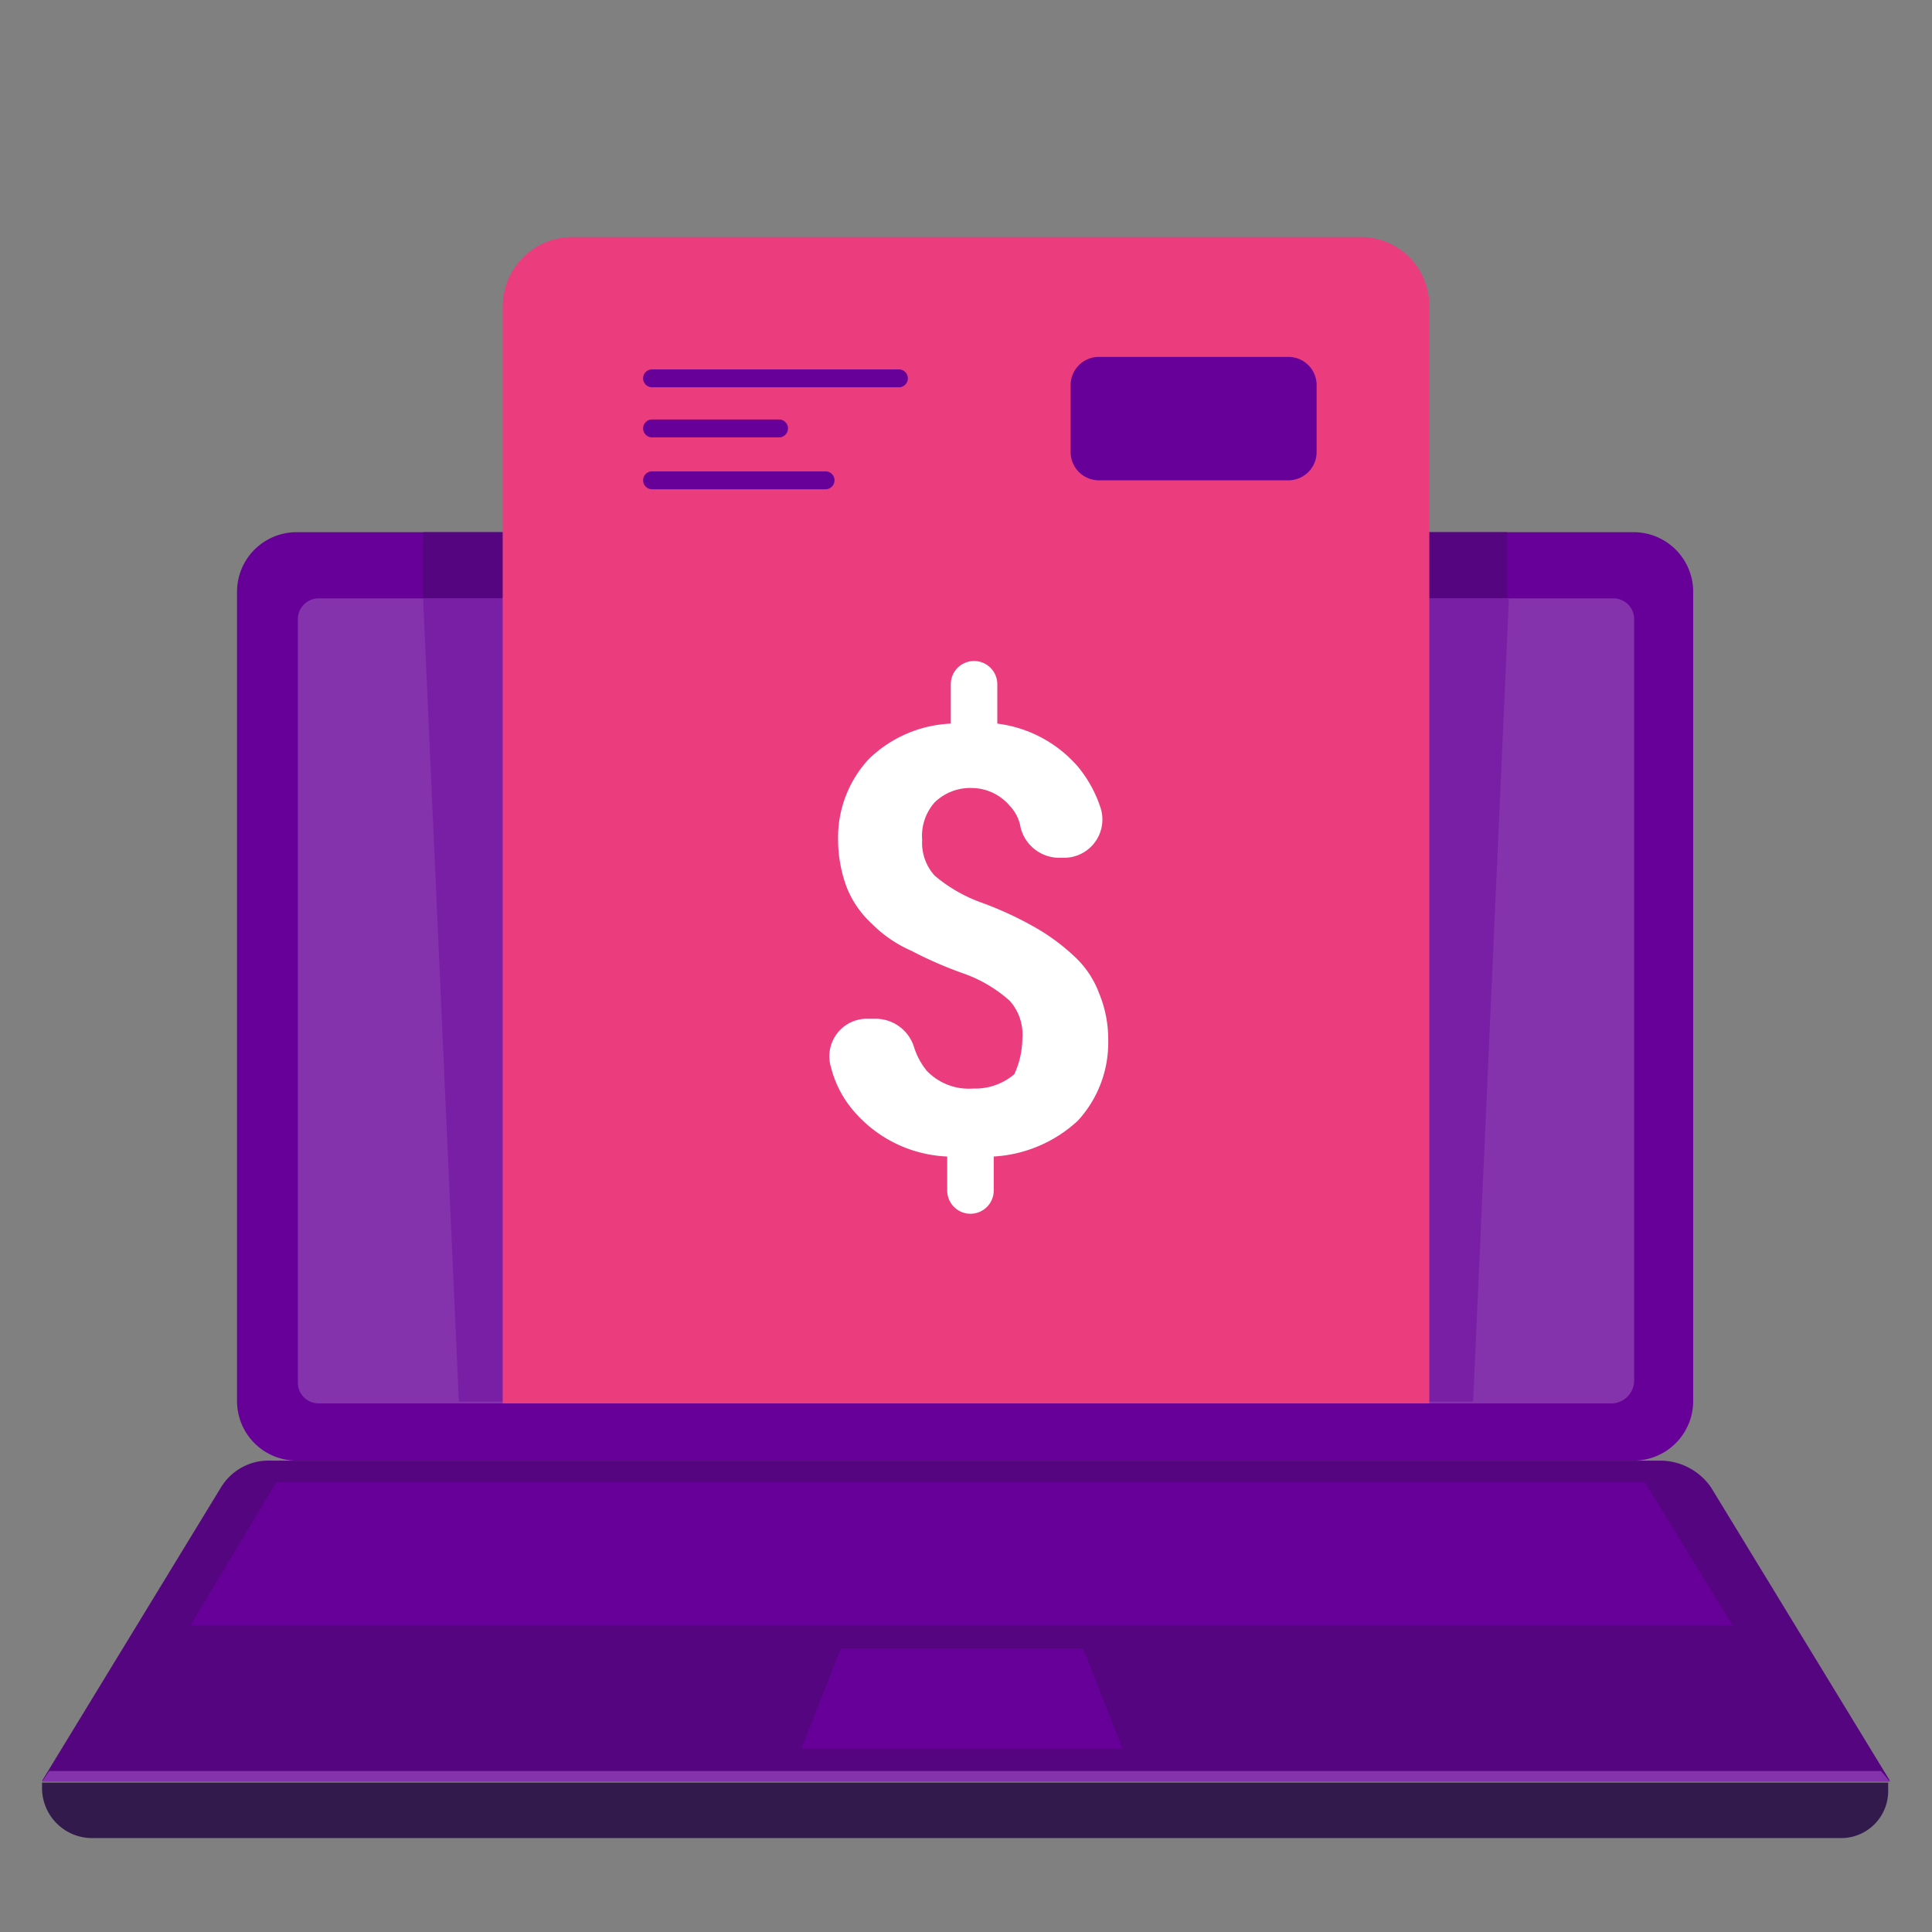 <svg id="Layer_1" data-name="Layer 1" xmlns="http://www.w3.org/2000/svg" viewBox="0 0 108 108"><rect x="0" y="0" width="108" height="108" fill="#808080" stroke="none"/><defs><style>.cls-1{fill:#55057f;}.cls-2{fill:#8533ad;}.cls-3{fill:#609;}.cls-4{fill:#321a4c;}.cls-5{fill:#791fa5;}.cls-6{fill:#eb3d7d;}.cls-7{fill:#fff;}</style></defs><title>2avia-de-conta_movel_conta</title><path class="cls-1" d="M105.65,99.55H2.35l10-16.4a3.11,3.11,0,0,1,2.8-1.5h77.7a3.46,3.46,0,0,1,2.8,1.5Z"/><path class="cls-2" d="M2.75,99l-.4.6h103.3l-.5-.6Z"/><path class="cls-3" d="M91.35,81.65H16.55a3.33,3.33,0,0,1-3.3-3.3V33.05a3.33,3.33,0,0,1,3.3-3.3h74.8a3.33,3.33,0,0,1,3.3,3.3v45.3A3.33,3.33,0,0,1,91.35,81.65Z"/><path class="cls-2" d="M90.15,78.45H17.85a1.16,1.16,0,0,1-1.2-1.2V34.65a1.16,1.16,0,0,1,1.2-1.2h72.3a1.16,1.16,0,0,1,1.2,1.2v42.6A1.29,1.29,0,0,1,90.15,78.45Z"/><path class="cls-4" d="M102.85,102.75H5.15a2.8,2.8,0,0,1-2.8-2.8v-.3h103.2v.4A2.63,2.63,0,0,1,102.85,102.75Z"/><path class="cls-3" d="M96.85,90.85l-4.9-8H15.45l-4.8,8Zm-34.1,6.9-2.2-5.6H47l-2.2,5.6Z"/><path class="cls-1" d="M23.65,29.75h60.6v3.7H23.65Z"/><path class="cls-5" d="M23.65,33.45l2,44.9h56.7l2-44.9Z"/><path class="cls-6" d="M76,13.25H32a3.9,3.9,0,0,0-3.9,3.9v61.3h51.8V17.15A3.84,3.84,0,0,0,76,13.25Z"/><path class="cls-3" d="M50.25,21.65H36.45a.5.5,0,0,1,0-1h13.8a.5.5,0,0,1,0,1Z"/><path class="cls-3" d="M43.55,24.45h-7.1a.5.5,0,0,1,0-1h7.1a.5.5,0,0,1,0,1Z"/><path class="cls-3" d="M46.15,27.35h-9.7a.5.5,0,0,1,0-1h9.7a.5.5,0,0,1,0,1Z"/><path class="cls-3" d="M72,26.85H61.45a1.58,1.58,0,0,1-1.6-1.6v-3.7a1.58,1.58,0,0,1,1.6-1.6H72a1.58,1.58,0,0,1,1.6,1.6v3.7A1.58,1.58,0,0,1,72,26.85Z"/><path class="cls-7" d="M57.15,58.05a2.82,2.82,0,0,0-.7-2.1,7.75,7.75,0,0,0-2.5-1.5,22.28,22.28,0,0,1-3-1.3,7.12,7.12,0,0,1-2.2-1.5,5.58,5.58,0,0,1-1.4-2,7.63,7.63,0,0,1-.5-2.7,6.44,6.44,0,0,1,1.7-4.5,7,7,0,0,1,4.6-2v-2.2a1.3,1.3,0,0,1,2.6,0v2.2a7.12,7.12,0,0,1,4.5,2.4,7,7,0,0,1,1.3,2.4,2.14,2.14,0,0,1-2.1,2.7h-.3a2.23,2.23,0,0,1-2.1-1.7,2.28,2.28,0,0,0-.6-1.2,2.81,2.81,0,0,0-2.1-1,2.86,2.86,0,0,0-2.1.8,2.82,2.82,0,0,0-.7,2.1,2.72,2.72,0,0,0,.7,2,8.46,8.46,0,0,0,2.6,1.5,19.48,19.48,0,0,1,3.2,1.5,11.6,11.6,0,0,1,2.1,1.6,5.33,5.33,0,0,1,1.3,2,6.69,6.69,0,0,1,.5,2.6,6.44,6.44,0,0,1-1.7,4.5,7.55,7.55,0,0,1-4.7,2v1.9a1.3,1.3,0,0,1-2.6,0v-1.9a7.27,7.27,0,0,1-5.1-2.4,6,6,0,0,1-1.4-2.6,2.1,2.1,0,0,1,2.1-2.7H49a2.25,2.25,0,0,1,2.1,1.6,4,4,0,0,0,.7,1.3,3.25,3.25,0,0,0,2.6,1,3.37,3.37,0,0,0,2.3-.8A4.85,4.85,0,0,0,57.15,58.05Z"/></svg>